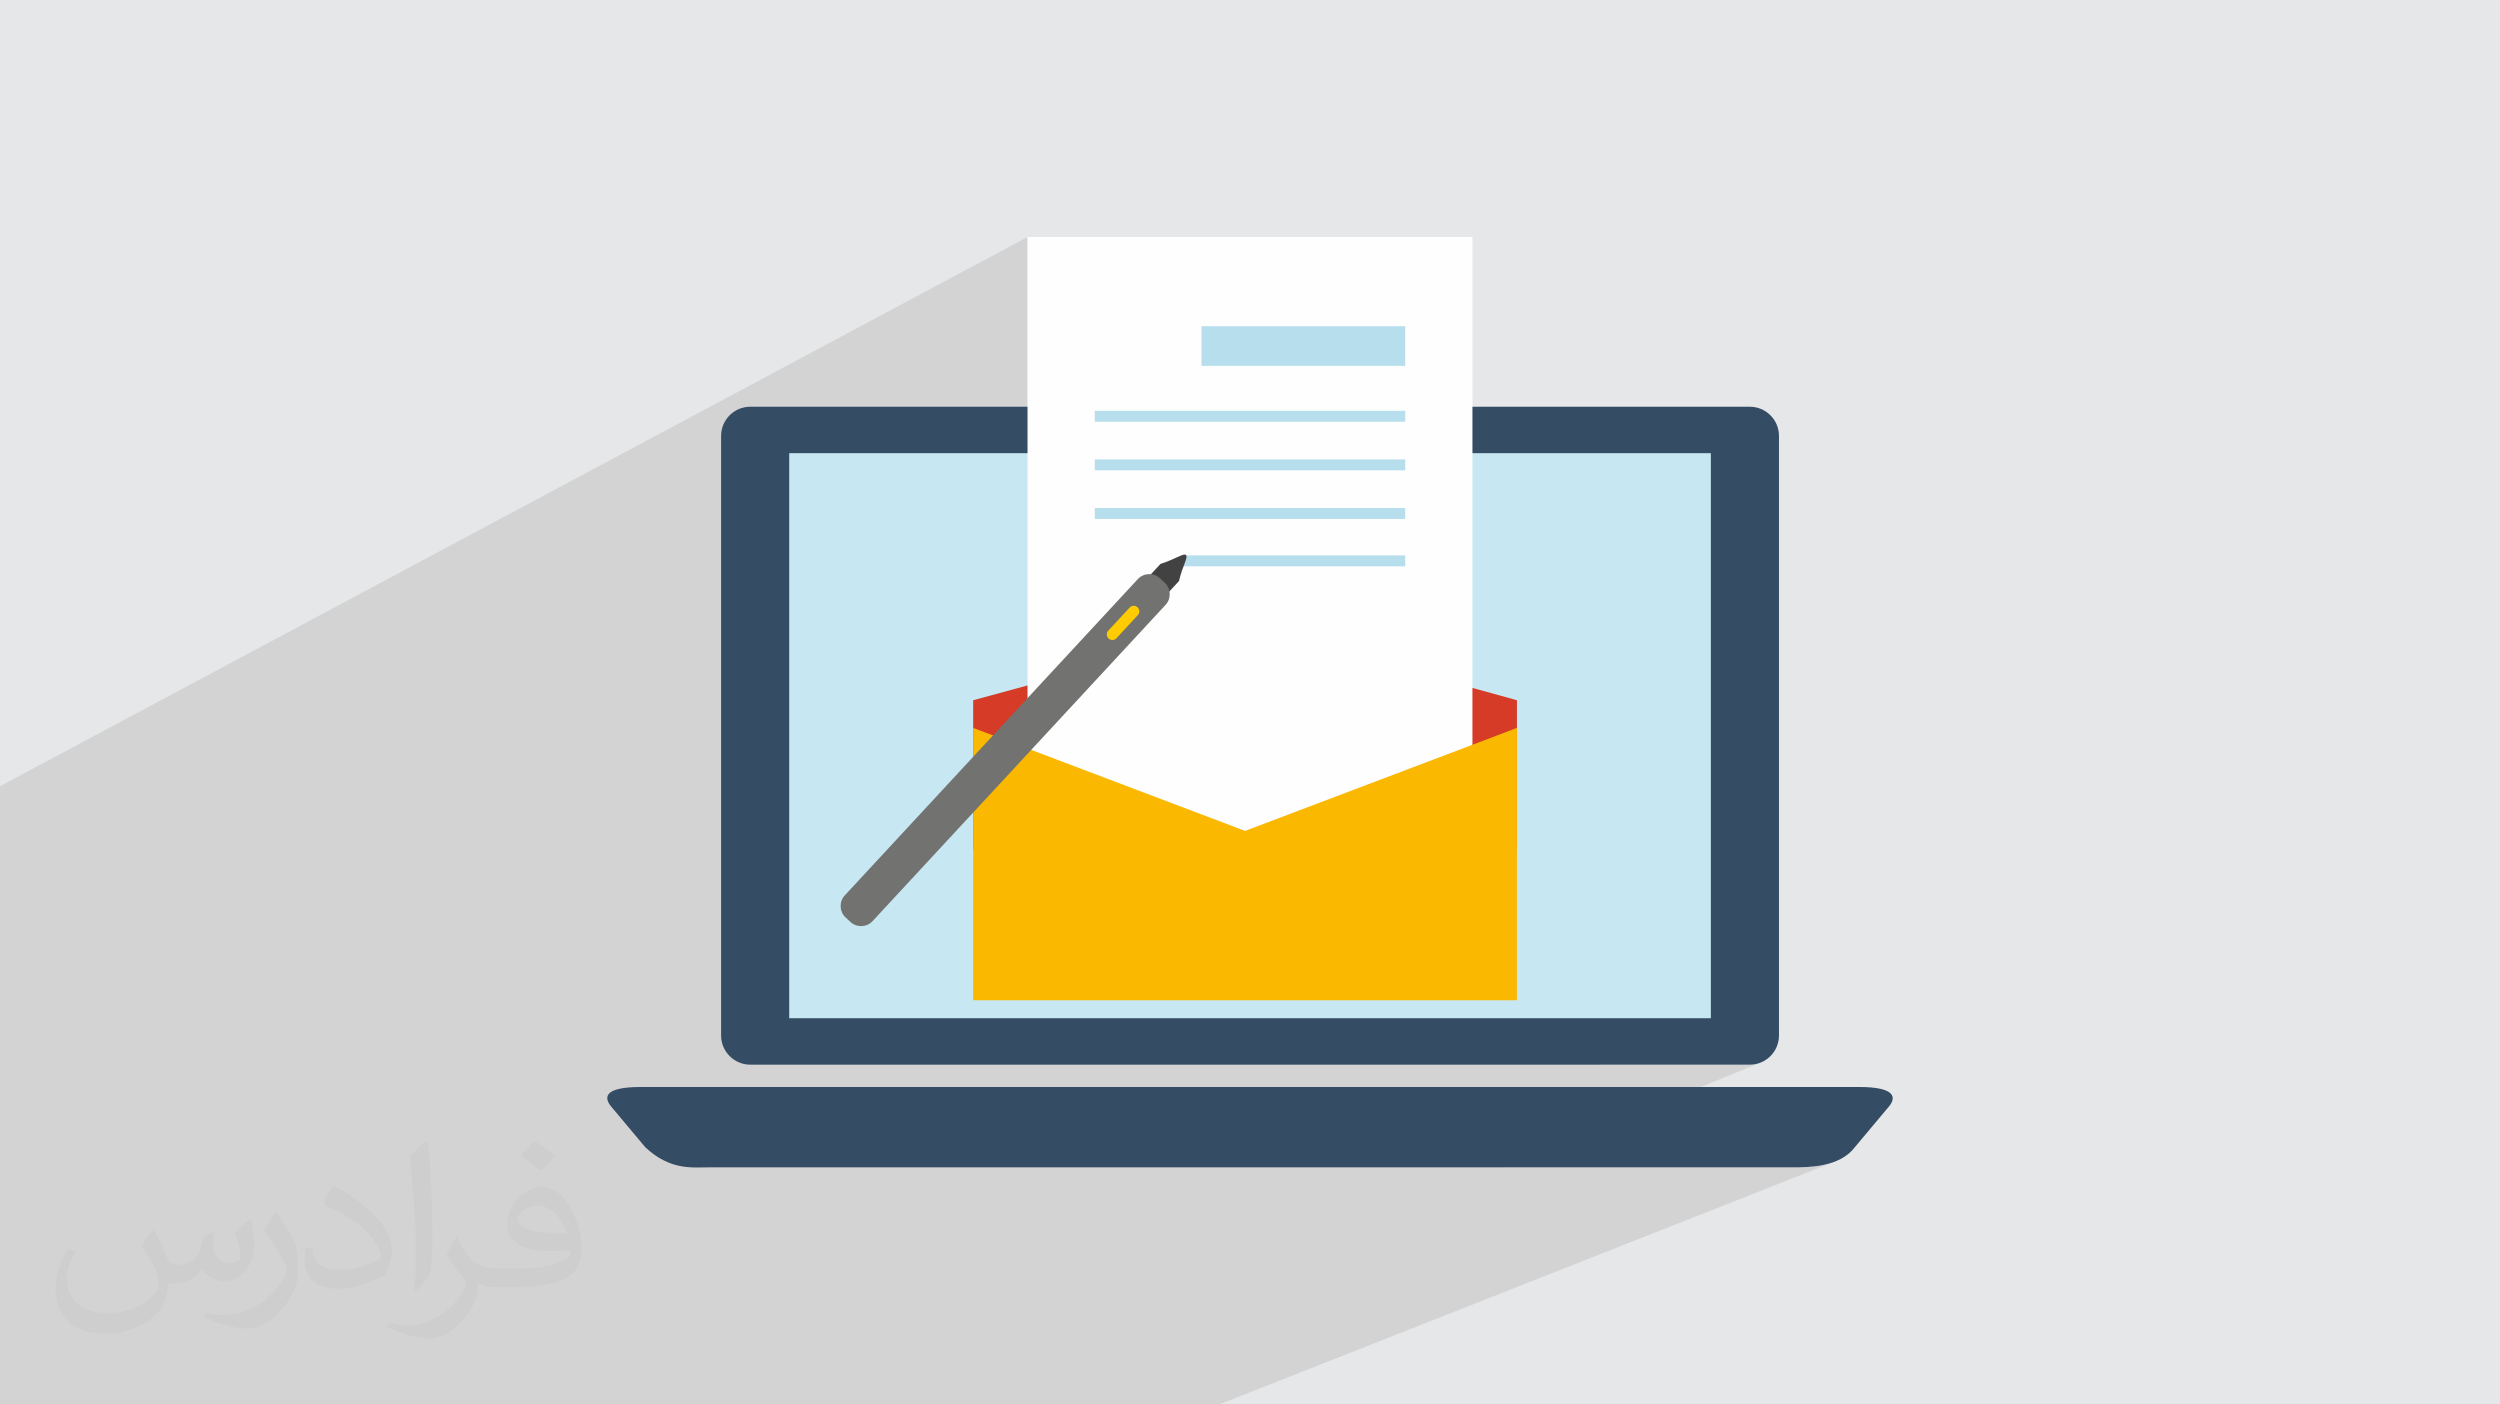 <?xml version="1.0" encoding="UTF-8"?>
<!DOCTYPE svg PUBLIC "-//W3C//DTD SVG 1.1//EN" "http://www.w3.org/Graphics/SVG/1.1/DTD/svg11.dtd">
<!-- Creator: CorelDRAW 2020 (64-Bit) -->
<svg xmlns="http://www.w3.org/2000/svg" xml:space="preserve" width="94.192mm" height="52.917mm" version="1.1" style="shape-rendering:geometricPrecision; text-rendering:geometricPrecision; image-rendering:optimizeQuality; fill-rule:evenodd; clip-rule:evenodd"
viewBox="0 0 9404.92 5283.66"
 xmlns:xlink="http://www.w3.org/1999/xlink"
 xmlns:xodm="http://www.corel.com/coreldraw/odm/2003">
 <defs>
  <style type="text/css">
   <![CDATA[
    .fil0 {fill:#E6E7E8}
    .fil6 {fill:#FEFEFE;fill-rule:nonzero}
    .fil10 {fill:#727271;fill-rule:nonzero}
    .fil9 {fill:#434242;fill-rule:nonzero}
    .fil11 {fill:#FECC00;fill-rule:nonzero}
    .fil8 {fill:#FAB800;fill-rule:nonzero}
    .fil5 {fill:#D53B26;fill-rule:nonzero}
    .fil4 {fill:#C7E7F2;fill-rule:nonzero}
    .fil7 {fill:#B6DEEC;fill-rule:nonzero}
    .fil3 {fill:#354C65;fill-rule:nonzero}
    .fil2 {fill:#373435;fill-opacity:0.031}
    .fil1 {fill:#2B2A29;fill-opacity:0.102}
   ]]>
  </style>
 </defs>
 <g id="Layer_x0020_1">
  <polygon class="fil0" points="-0,0 9404.92,0 9404.92,5283.66 -0,5283.66 "/>
  <polygon class="fil1" points="-0,4012.96 -0,3971.14 -0,3886.46 -0,3810.62 -0,3686.19 -0,3650.17 -0,3552.09 -0,3261.23 -0,3078.64 -0,3018.76 -0,2957.69 3865.56,891.6 3865.56,1563.8 4519.87,1227.25 5286.29,1227.25 5286.29,1376.41 4865.09,1586.48 5286.29,1586.48 5046.03,1704.86 6436.22,1704.86 6436.22,3830.5 6014.69,4005.26 6582.57,4005.26 6593.82,4004.69 6604.73,4003.02 6615.26,4000.31 6625.36,3996.62 5657.01,4391.53 6741.41,4391.53 6753.41,4391.52 6766.58,4391.4 6780.75,4391.07 6795.76,4390.41 6811.43,4389.32 6827.58,4387.67 6844.05,4385.35 6860.65,4382.26 6877.23,4378.27 6893.59,4373.28 6909.57,4367.17 4586.22,5283.66 4486.43,5283.66 3469.44,5283.66 3449.71,5283.66 2931.07,5283.66 2179.12,5283.66 1520.18,5283.66 1372.68,5283.66 662.22,5283.66 338.27,5283.66 283.58,5283.66 15.81,5283.66 -0,5283.66 -0,5236.92 -0,5218.68 -0,5177.41 -0,5164.15 -0,5153.71 -0,5144.49 -0,5141.27 -0,5119.01 -0,5042.4 -0,4807.6 -0,4772.76 -0,4753.54 -0,4746.67 -0,4654.06 -0,4652.46 -0,4617.63 -0,4612.67 -0,4599.81 -0,4573.5 -0,4554.47 -0,4551.3 -0,4531.33 -0,4529.94 -0,4522.3 -0,4501.38 -0,4466.54 -0,4450.98 -0,4448.05 -0,4447.02 -0,4438.37 -0,4437.06 -0,4346.23 -0,4311.4 -0,4191.14 -0,4127.47 "/>
  <path class="fil2" d="M578.49 4627.69c17.95,27.21 29.6,53.36 40.96,82.43 8.45,16.91 12.93,48.09 52.57,48.09 11.61,0 28.28,-3.42 43.06,-11.61 16.63,-8.73 29.32,-21.94 35.94,-42l15.85 -53.36 38.57 -19.02 2.64 2.64c-5.27,20.09 -6.59,39.36 -6.59,54.43 0,44.63 38.57,61.56 69.22,61.56 17.95,0 34.09,-8.73 34.09,-25.11 0,-21.13 -8.98,-57.06 -20.62,-89.29 17.95,-17.95 35.94,-35.94 56.53,-50.47l3.17 1.6c8.98,38.04 14,75.56 14,100.66 0,24.57 -10.83,51.79 -19.81,69.49 -18.49,34.87 -51.25,62.62 -90.87,62.62 -30.1,0 -63.65,-15.07 -86.66,-43.06l-1.32 0c-21.66,26.96 -55.22,51.25 -108.86,51.25l-16.63 0c-2.64,35.41 -10.29,60.49 -21.94,82.95 -31.95,62.34 -126.81,106.47 -216.1,106.47 -124.17,0 -186.51,-71.59 -186.51,-166.96 0,-58.91 19.27,-113.6 48.88,-152.42l24.29 10.04c-18.49,35.41 -30.91,68.68 -30.91,101.45 0,89.29 72.66,131.83 156.4,131.83 77.68,0 173.83,-49.41 191.28,-106.72 -6.59,-62.62 -30.1,-91.93 -66.04,-148.99 10.83,-19.02 24.83,-38.04 42.28,-58.38l3.17 0 0 0 0 0 -0.02 -0.09zm1432.13 -336.04c26.15,16.39 51.79,35.66 76.87,57.85 -14,19.81 -31.45,37.79 -53.11,53.64 -25.11,-20.34 -50.19,-37.79 -75.84,-56.27 17.42,-19.55 34.62,-38.29 52.04,-55.22l0 0 0 0 0 0 0 0 0 0 0.03 0zm13.47 244.11c-42.28,0 -76.87,27.75 -76.87,48.34 0,44.13 84.53,57.85 185.72,57.31 -12.68,-51.79 -57.06,-105.68 -108.86,-105.68l0.01 0.03zm-94.86 236.19c54.96,0 103.04,-1.6 139.74,-10.83 40.96,-10.29 75.56,-30.91 75.56,-45.17 0,-3.7 0,-8.19 -1.32,-11.89 -22.98,2.11 -49.41,2.11 -72.38,2.11 -74.49,0 -131.55,-16.91 -154.02,-58.66 -5.55,-11.61 -9.51,-24.57 -9.51,-39.36 0,-40.43 17.42,-79.79 48.09,-107 25.61,-22.45 53.89,-36.44 82.67,-36.44 52.04,0 93.51,41.75 122.57,107.54 15.85,35.94 26.68,77.4 26.68,129.72 0,34.87 -9.51,64.19 -31.17,85.85 -40.43,39.11 -114.92,53.89 -229.04,53.89l-51.79 0 0 0 -13.47 0c-28.28,0 -48.62,-5.02 -64.72,-17.42l-2.64 0c0.79,6.59 1.32,12.93 1.32,19.02 0,25.61 -8.45,58.38 -25.61,84.53 -50.72,75.3 -105.68,108.04 -153.24,108.04 -48.09,0 -107,-18.49 -160.11,-42.54l9.51 -18.49c17.17,7.13 40.96,11.89 73.7,11.89 85.85,0 198.66,-82.43 212.66,-163 -3.17,-6.59 -8.98,-15.32 -17.17,-24.57 -25.11,-29.85 -40.96,-54.68 -55.75,-80.83 12.68,-25.11 24.29,-45.17 35.13,-63.4l4.49 -0.53c36.72,74.77 69.99,117.55 144.23,117.55l11.61 0 0 0 53.89 0 0 0 0 0 0 0 0 0 0 0 0.09 0.01zm-371.98 79c6.34,-34.34 6.87,-72.91 6.87,-108.86l0 -53.36c0,-99.6 -12.68,-244.36 -22.98,-338.68 17.95,-19.27 43.06,-42 62.87,-57.31l5.81 1.6c13.47,118.62 16.63,256 16.63,383.06 0,33.3 -1.32,65.79 -4.49,89.55 -1.85,30.1 -19.27,52.83 -56.53,87.7l-8.19 -3.7zm-382.8 -157.19c1.85,46.77 24.83,83.49 105.15,83.49 49.93,0 92.19,-12.93 138.96,-35.13 8.45,-3.7 12.93,-8.73 12.93,-12.93 0,-29.32 -22.45,-68.15 -60.23,-103.55 -36.72,-33.3 -85.34,-62.62 -130.76,-82.18 -15.6,-6.59 -20.62,-13.47 -20.62,-20.09 0,-13.47 17.95,-41.75 32.77,-62.09l5.02 -0.53c52.04,27.21 110.17,67.64 153.24,112.53 39.11,41.47 63.4,83.49 63.4,129.19 0,33.81 -10.29,65.51 -26.96,95.11 -57.06,28.79 -117.83,50.72 -178.06,50.72 -73.17,0 -123.1,-34.34 -123.1,-114.92 0,-8.73 0,-22.19 3.17,-39.64l25.11 0 0 0 0 0 0 0 0 0 0 0 -0.02 0zm-132.37 -132.9l45.45 73.45c16.63,27.21 32.23,56.81 32.23,103.55l0 59.7c0,48.34 -30.91,100.13 -80.83,151.38 -39.11,34.62 -73.7,49.41 -105.68,49.41 -47.55,0 -101.98,-14.79 -164.85,-41.75l7.13 -18.49c19.81,5.27 42.79,9.77 71.06,9.77 90.36,-0.53 182.8,-66.57 225.08,-147.15 5.02,-9.26 6.87,-17.95 6.87,-24.04 0,-9.26 -5.02,-19.55 -8.98,-28.79 -22.98,-43.31 -48.62,-82.95 -76.87,-119.68 14.79,-23.25 29.6,-45.7 45.7,-67.9l3.7 0.53 0 0 0 0 0 0 0 0 0 0 -0.02 0.01z"/>
  <path class="fil3" d="M6692.45 3895.43c0,60.59 -49.15,109.82 -109.87,109.82l-3760.07 0c-60.55,0 -109.76,-49.24 -109.76,-109.82l0 -2255.61c0,-60.5 49.22,-109.73 109.76,-109.73l3760.07 0c60.73,0 109.87,49.24 109.87,109.73l0 2255.61z"/>
  <polygon class="fil4" points="2969,3830.5 6436.22,3830.5 6436.22,1704.86 2969,1704.86 "/>
  <path class="fil3" d="M6977.72 4315.91c-57.6,76.1 -175.79,75.63 -236.3,75.63l-4077.71 0c-60.63,0 -142.78,11.68 -236.19,-75.63l-126.46 -150.94c-30.5,-35.09 -31.45,-75.78 109.73,-75.78l4583.46 0c140.26,0 140.26,41.75 109.92,75.78l-126.46 150.94z"/>
  <polygon class="fil5" points="5706.65,3195.86 3661.03,3195.86 3661.03,2634.28 4692.08,2353.55 5706.65,2634.28 "/>
  <polygon class="fil6" points="3865.56,3469.17 5539.27,3469.17 5539.27,891.6 3865.56,891.6 "/>
  <polygon class="fil7" points="4519.87,1376.41 5286.29,1376.41 5286.29,1227.25 4519.87,1227.25 "/>
  <polygon class="fil7" points="4118.53,1586.48 5286.29,1586.48 5286.29,1545.44 4118.53,1545.44 "/>
  <polygon class="fil7" points="4118.53,1769.32 5286.29,1769.32 5286.29,1728.26 4118.53,1728.26 "/>
  <polygon class="fil7" points="4118.53,1952.24 5286.29,1952.24 5286.29,1911.17 4118.53,1911.17 "/>
  <polygon class="fil8" points="5706.65,3762.9 3661.03,3762.9 3661.03,2738.37 4683.85,3125.82 5706.65,2738.37 "/>
  <polygon class="fil7" points="4450.36,2130.36 5286.29,2130.36 5286.29,2089.31 4450.36,2089.31 "/>
  <g id="_2371646666160">
   <path class="fil9" d="M4365.78 2121.37c49.91,-15.33 90.19,-42.61 95.3,-33.5l0 0c10.32,8.17 -12.5,39.89 -25.73,98.01l-55.83 60.23c-17.78,19.17 -47.79,20.35 -66.97,2.56l0 0c-19.23,-17.83 -20.41,-47.82 -2.55,-66.98l55.78 -60.32z"/>
   <path class="fil10" d="M4280.21 2178.78c22.19,-24.03 59.54,-25.45 83.55,-3.22l17.76 16.4c24.02,22.2 25.42,59.67 3.28,83.58l-1102.14 1189.6c-22.15,23.91 -59.62,25.29 -83.48,3.18l-17.83 -16.49c-23.9,-22.22 -25.4,-59.6 -3.17,-83.54l1102.03 -1189.51z"/>
   <path class="fil11" d="M4249.74 2285.59c7.84,-8.42 21.07,-9.01 29.6,-1.05l0 0c8.44,7.84 8.94,21.11 1.12,29.48l-80.5 87c-7.85,8.44 -21.09,8.87 -29.61,1.06l0 0c-8.44,-7.85 -8.94,-21.05 -1.08,-29.56l80.47 -86.93z"/>
  </g>
 </g>
</svg>
